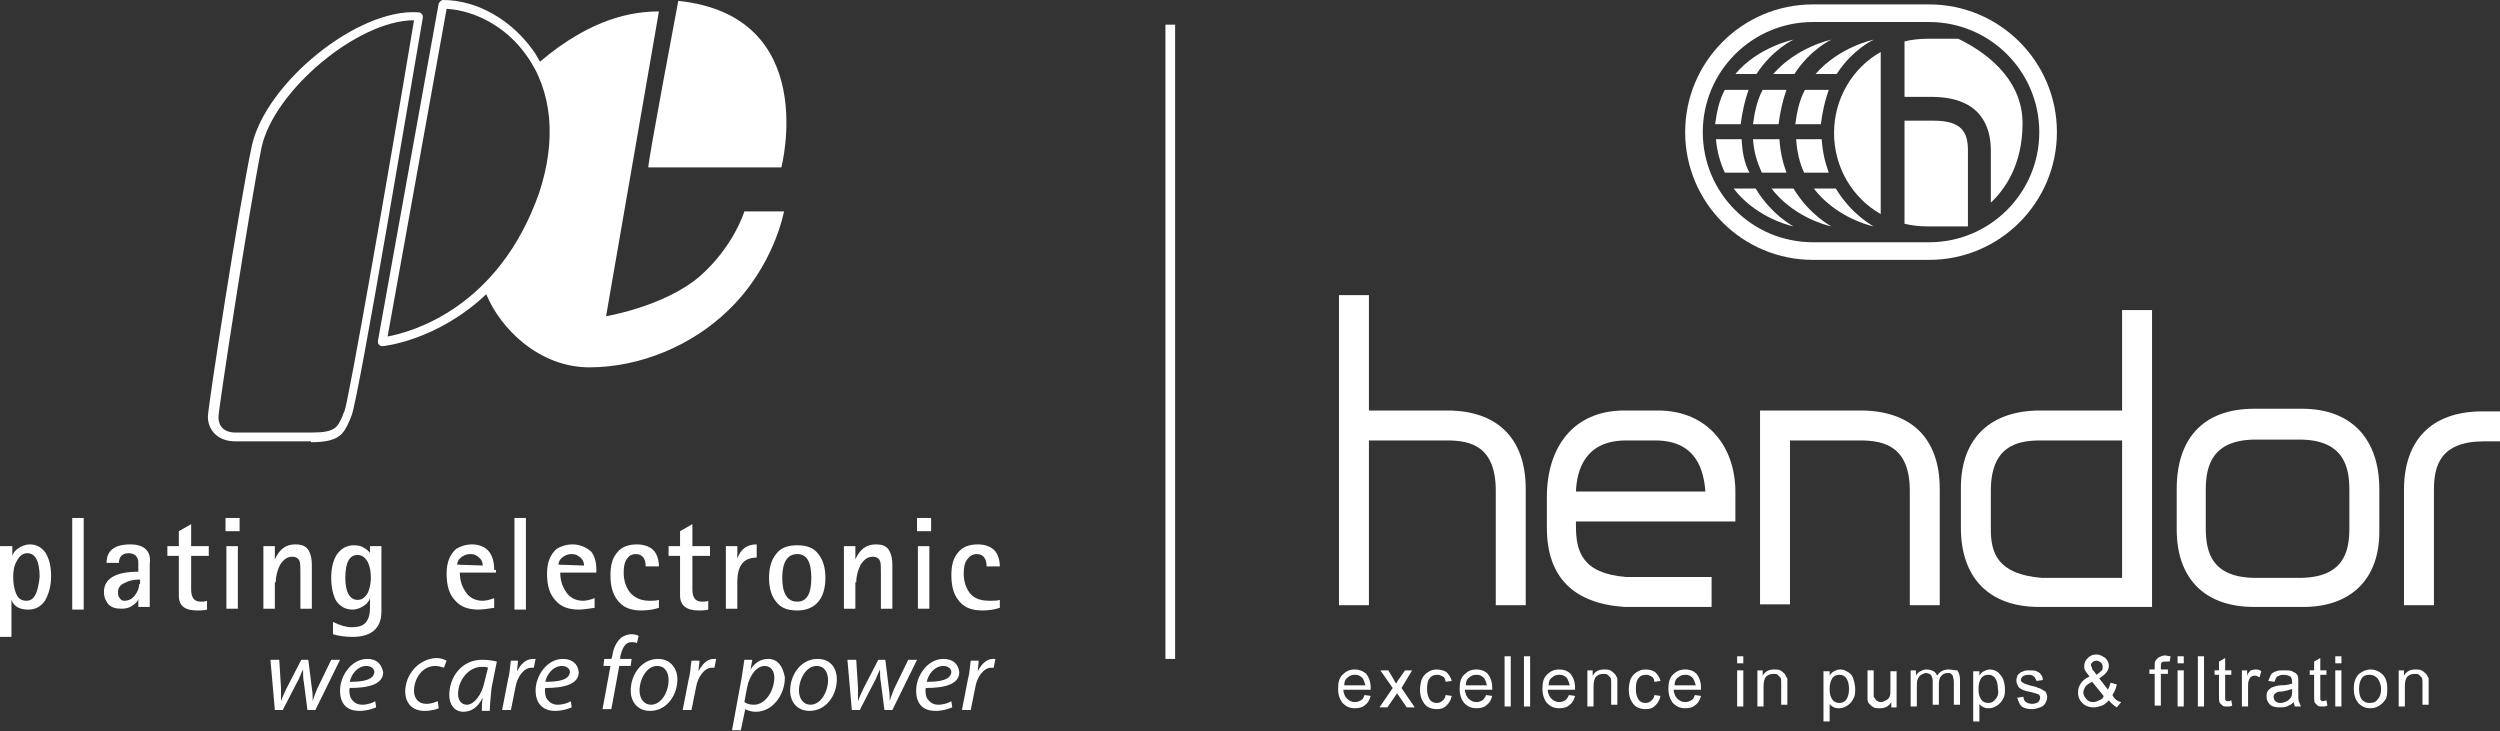 <?xml version="1.0" encoding="utf-8"?>
<!-- Generator: Adobe Illustrator 25.4.1, SVG Export Plug-In . SVG Version: 6.00 Build 0)  -->
<svg version="1.1" id="图层_1" xmlns="http://www.w3.org/2000/svg" xmlns:xlink="http://www.w3.org/1999/xlink" x="0px" y="0px"
	 width="283.8px" height="83px" viewBox="0 0 283.8 83" style="enable-background:new 0 0 283.8 83;" xml:space="preserve">
<rect x="0" y="0" width="283.8" height="83" fill="#333333" stroke="none"/>
<style type="text/css">
	.st0{fill:#FFFFFF;}
</style>
<path class="st0" d="M35.3,50.2c3.2,0,3.7-0.9,4.4-2.5c0.1-0.2,0.1-0.3,0.2-0.5C40.7,45.4,47.2,6.5,48,2c0-0.1,0-0.3-0.1-0.4
	s-0.2-0.2-0.4-0.2c-6.9-0.5-17.3,8-18.9,15.1c-1.4,6.5-5,29.7-5,30.8c0,1.4,1,2.8,3.1,2.8h8.6V50.2z M24.8,47.3
	c0-0.8,3.5-23.7,4.9-30.6C31.1,10.3,40.6,2.3,47,2.3c-2.9,17.4-7.4,43.1-7.9,44.4c-0.1,0.2-0.2,0.4-0.2,0.5
	c-0.6,1.3-0.8,1.9-3.5,1.9H27C24.9,49.2,24.8,47.8,24.8,47.3z"/>
<path class="st0" d="M43,39.1c0.1,0.1,0.2,0.2,0.4,0.2l0,0c0.1,0,6.2-0.6,11.8-5.9c1.6,3.9,6,8.3,11.7,8.3c5.8,0,11.7-2.5,15.8-6.5
	C87.9,30.2,89,24,89,24h-4.5c0,0-1.2,4-5.1,7.4c-4,3.4-10.6,4.5-10.6,4.5l6-34.6C71.9,1.3,67.2,2,61.3,7c-0.3-0.5-0.5-0.9-0.8-1.3
	C58,2.2,54.1,0,50.3,0c-0.2,0-0.4,0.2-0.5,0.4l-6.9,38.3C42.9,38.9,42.9,39,43,39.1 M50.7,1c3.3,0.2,6.8,2.1,9,5.2
	c3,4.1,3.5,9.7,1.5,15.7C56.6,35,46.7,37.7,44,38.2L50.7,1z"/>
<path class="st0" d="M88.7,19c0,0,4.5-17.2-11.7-18.9c0,0-3.5,18.5-3.4,18.9H88.7z"/>
<path class="st0" d="M3.4,61.8c-0.5,0-1,0.2-1.4,0.5c-0.3,0.2-0.5,0.5-0.6,0.8l0,0V62H0v10.3h1.3v-4.2l0,0c0.3,0.8,1,1.1,1.9,1.1
	c0.8,0,1.4-0.3,1.9-1c0.4-0.7,0.7-1.6,0.7-2.8c0-1.1-0.2-1.9-0.6-2.6C4.8,62.2,4.2,61.8,3.4,61.8 M3,68.2c-0.6,0-1-0.3-1.2-0.9
	c-0.2-0.5-0.3-1.1-0.3-1.8c0-0.7,0.1-1.3,0.4-1.8c0.3-0.6,0.7-0.9,1.2-0.9c0.9,0,1.4,0.9,1.4,2.7C4.3,67.3,3.9,68.2,3,68.2z"/>
<rect x="8.2" y="58.8" class="st0" width="1.3" height="10.4"/>
<path class="st0" d="M14.8,61.8c-1.8,0-2.7,0.7-2.7,2.1h1.4c0-0.7,0.4-1.1,1.1-1.1c0.6,0,1,0.3,1.1,0.9v1.2c-2.6,0-3.9,0.8-3.9,2.3
	c0,0.6,0.2,1,0.5,1.4c0.4,0.4,0.9,0.5,1.5,0.5c0.5,0,0.9-0.1,1.3-0.4c0.3-0.2,0.5-0.4,0.6-0.7l0,0v0.9H17V64
	C17.2,62.6,16.4,61.8,14.8,61.8 M15.8,66.3c0,0.5-0.2,0.9-0.5,1.3s-0.7,0.6-1.2,0.6c-0.2,0-0.4-0.1-0.5-0.3
	c-0.2-0.2-0.2-0.4-0.2-0.7c0-0.4,0.2-0.8,0.7-1c0.4-0.2,0.9-0.4,1.5-0.4h0.3v0.5H15.8z"/>
<path class="st0" d="M21.7,59.5l-1.4,0.8V62H19v1.1h1.3v4.5c0,1.2,0.7,1.7,2.1,1.7c0.4,0,0.7,0,1.1-0.1v-1c-0.2,0.1-0.5,0.1-0.7,0.1
	c-0.8,0-1.1-0.5-1.1-1.4v-3.8h2V62h-2L21.7,59.5L21.7,59.5z"/>
<rect x="25.6" y="58.8" class="st0" width="1.6" height="1.5"/>
<rect x="25.7" y="62" class="st0" width="1.3" height="7.1"/>
<path class="st0" d="M31.3,66.1c0-0.7,0.2-1.4,0.5-2c0.4-0.6,0.8-0.9,1.4-0.9c0.4,0,0.7,0.2,0.8,0.5c0.1,0.2,0.1,0.7,0.1,1.5v3.9
	h1.3v-5c0-0.6-0.1-1.1-0.3-1.5c-0.3-0.6-0.8-0.8-1.6-0.8c-1.1,0-1.8,0.6-2.3,1.7l0,0V62h-1.3v7.1h1.3v-3H31.3z"/>
<path class="st0" d="M42.1,63c-0.1-0.3-0.3-0.5-0.6-0.7c-0.4-0.3-0.8-0.4-1.3-0.4c-0.9,0-1.5,0.4-2,1.1c-0.4,0.7-0.6,1.5-0.6,2.6
	c0,1,0.2,1.9,0.5,2.5c0.4,0.7,1.1,1.1,1.9,1.1c0.5,0,1-0.2,1.4-0.5c0.3-0.2,0.5-0.5,0.6-0.8l0,0V69c0,0.6-0.1,1.1-0.3,1.4
	c-0.3,0.6-0.9,0.8-1.8,0.8c-0.6,0-1.3-0.2-2.1-0.6V72c0.7,0.2,1.4,0.3,2.2,0.3c2.2,0,3.3-1,3.3-2.9V62H42v1H42.1z M41.8,67.2
	c-0.3,0.6-0.7,0.9-1.2,0.9c-0.9,0-1.4-0.9-1.4-2.5c0-1.8,0.5-2.6,1.4-2.6c0.5,0,0.9,0.3,1.2,0.9c0.2,0.5,0.3,1,0.3,1.7
	C42.1,66.1,42,66.7,41.8,67.2z"/>
<path class="st0" d="M56.1,64.7c0-0.9-0.2-1.6-0.6-2.1c-0.4-0.5-1.1-0.8-1.9-0.8c-0.7,0-1.3,0.2-1.8,0.5c-0.7,0.6-1.1,1.5-1.1,2.8
	c0,1.4,0.3,2.4,1,3.1c0.6,0.7,1.5,1,2.6,1c0.5,0,1.1-0.1,1.8-0.2v-1.1c-0.5,0.2-1,0.3-1.3,0.3c-0.9,0-1.6-0.4-2-1.1
	c-0.4-0.6-0.6-1.3-0.6-2.1h4.1v-0.3H56.1z M51.9,64.1c0-0.2,0.1-0.5,0.3-0.7c0.3-0.3,0.7-0.5,1.2-0.5s0.8,0.2,1.1,0.5
	c0.2,0.2,0.3,0.5,0.3,0.8L51.9,64.1L51.9,64.1z"/>
<rect x="58.4" y="58.8" class="st0" width="1.3" height="10.4"/>
<path class="st0" d="M65,61.8c-0.7,0-1.3,0.2-1.8,0.5c-0.7,0.6-1.1,1.5-1.1,2.8c0,1.4,0.3,2.4,1,3.1c0.6,0.7,1.5,1,2.6,1
	c0.5,0,1.1-0.1,1.8-0.2v-1.1c-0.5,0.2-1,0.3-1.3,0.3c-0.9,0-1.6-0.4-2-1.1c-0.4-0.6-0.6-1.3-0.6-2.1h4.1v-0.3c0-0.9-0.2-1.6-0.6-2.1
	C66.5,62.1,65.8,61.8,65,61.8 M63.4,64.1c0-0.2,0.1-0.5,0.3-0.7c0.3-0.3,0.7-0.5,1.2-0.5s0.8,0.2,1.1,0.5c0.2,0.2,0.3,0.5,0.3,0.8
	L63.4,64.1L63.4,64.1z"/>
<path class="st0" d="M72.2,62.9c0.7,0,1.1,0.5,1.1,1.4h1.5c0-0.7-0.2-1.3-0.5-1.7c-0.4-0.5-1.1-0.8-2-0.8c-1,0-1.8,0.3-2.3,1
	c-0.5,0.6-0.7,1.4-0.7,2.5s0.2,2,0.7,2.7c0.6,0.9,1.5,1.3,2.8,1.3c0.7,0,1.4-0.1,2-0.3v-0.9c-0.3,0.1-0.7,0.1-1.1,0.1
	c-1,0-1.8-0.4-2.3-1.1c-0.4-0.6-0.6-1.3-0.6-2.1c0-0.7,0.1-1.2,0.4-1.6C71.4,63.1,71.7,62.9,72.2,62.9"/>
<path class="st0" d="M79.3,69.3c0.4,0,0.7,0,1.1-0.1v-1c-0.2,0.1-0.5,0.1-0.7,0.1c-0.8,0-1.1-0.5-1.1-1.4v-3.8h2V62h-2v-2.5
	l-1.4,0.8V62h-1.3v1.1h1.3v4.5C77.2,68.7,77.9,69.3,79.3,69.3"/>
<path class="st0" d="M83.7,66.1c0-1.9,0.7-2.8,2.2-2.8v-1.5c-1.1,0-1.8,0.5-2.2,1.6l0,0V62h-1.3v7.1h1.3V66.1z"/>
<path class="st0" d="M87.3,65.6c0,1.2,0.3,2.1,0.8,2.7c0.5,0.7,1.3,1,2.4,1c1,0,1.8-0.3,2.4-1c0.5-0.6,0.8-1.5,0.8-2.7
	s-0.3-2.1-0.8-2.7c-0.5-0.7-1.3-1-2.4-1c-1.1,0-1.9,0.3-2.4,1C87.6,63.5,87.3,64.4,87.3,65.6 M90.5,62.9c1.1,0,1.6,0.9,1.6,2.7
	c0,1.8-0.5,2.7-1.6,2.7s-1.7-0.9-1.7-2.7S89.4,62.9,90.5,62.9z"/>
<path class="st0" d="M97.2,66.1c0-0.7,0.2-1.4,0.5-2c0.4-0.6,0.8-0.9,1.4-0.9c0.4,0,0.7,0.2,0.8,0.5c0.1,0.2,0.1,0.7,0.1,1.5v3.9
	h1.3v-5c0-0.6-0.1-1.1-0.3-1.5c-0.3-0.6-0.8-0.8-1.6-0.8c-1.1,0-1.8,0.6-2.3,1.7l0,0V62h-1.3v7.1h1.3v-3H97.2z"/>
<rect x="104.1" y="58.8" class="st0" width="1.6" height="1.5"/>
<rect x="104.2" y="62" class="st0" width="1.3" height="7.1"/>
<path class="st0" d="M110,67.2c-0.4-0.6-0.6-1.3-0.6-2.1c0-0.7,0.1-1.2,0.4-1.6s0.6-0.6,1.1-0.6c0.7,0,1.1,0.5,1.1,1.4h1.5
	c0-0.7-0.2-1.3-0.5-1.7c-0.4-0.5-1.1-0.8-2-0.8c-1,0-1.8,0.3-2.3,1c-0.5,0.6-0.7,1.4-0.7,2.5s0.2,2,0.7,2.7c0.6,0.9,1.5,1.3,2.8,1.3
	c0.7,0,1.4-0.1,2-0.3v-0.9c-0.3,0.1-0.7,0.1-1.1,0.1C111.2,68.2,110.5,67.9,110,67.2"/>
<path class="st0" d="M36,78.2c-0.2,0.5-0.4,1-0.5,1.4l0,0c0-0.4,0-0.9-0.1-1.5L35,74.9h-0.8l-1.7,3.3c-0.3,0.6-0.5,1.1-0.6,1.4l0,0
	c0-0.5,0-0.8,0-1.5l-0.2-3.2h-1l0.5,5.7h0.9l1.6-3.1c0.3-0.5,0.4-0.9,0.7-1.5l0,0c0,0.5,0,1,0.1,1.5l0.4,3.1h0.9l2.8-5.7h-1L36,78.2
	z"/>
<path class="st0" d="M41.7,74.8c-1.8,0-3.1,1.9-3.1,3.6c0,1.3,0.6,2.3,2.2,2.3c0.8,0,1.4-0.2,1.9-0.4l-0.1-0.7
	c-0.3,0.2-0.9,0.4-1.5,0.4s-1-0.3-1.3-0.8c-0.1-0.3-0.2-0.8-0.1-1.1c2.1,0,3.8-0.4,3.8-1.8C43.3,75.4,42.8,74.8,41.7,74.8
	 M39.7,77.4c0.2-0.9,0.9-1.8,1.9-1.8c0.5,0,0.9,0.3,0.9,0.7C42.4,77.2,41.2,77.4,39.7,77.4z"/>
<path class="st0" d="M46,78.5c0,1.2,0.7,2.2,2.2,2.2c0.8,0,1.4-0.2,1.6-0.3l-0.1-0.8c-0.3,0.1-0.7,0.3-1.3,0.3
	c-0.9,0-1.4-0.6-1.4-1.5c0-1.3,0.9-2.8,2.4-2.8c0.4,0,0.7,0.1,1,0.2l0.3-0.8c-0.2-0.1-0.6-0.3-1.2-0.3C47.5,74.8,46,76.6,46,78.5"/>
<path class="st0" d="M51,78.9c0,1.1,0.6,1.9,1.6,1.9c0.8,0,1.6-0.4,2.2-1.6l0,0c-0.1,0.6-0.1,1.1-0.1,1.5h0.9c0-0.6,0.1-1.6,0.2-2.6
	l0.6-3c-0.4-0.1-1-0.2-1.5-0.2C52.4,74.8,51,76.9,51,78.9 M55,77.4c-0.3,1.5-1.2,2.6-2,2.6c-0.7,0-1-0.6-1-1.2
	c0-1.6,1.2-3.1,2.7-3.1c0.3,0,0.5,0,0.7,0.1L55,77.4z"/>
<path class="st0" d="M58.7,76.2L58.7,76.2c0-0.4,0.1-0.8,0.1-1.2H58c-0.1,0.5-0.1,1.3-0.3,2L57,80.6h1l0.5-2.5
	c0.2-1.3,1-2.3,1.8-2.3c0.1,0,0.2,0,0.3,0l0.2-1c-0.1,0-0.2,0-0.3,0C59.7,74.8,59.1,75.4,58.7,76.2"/>
<path class="st0" d="M63.9,74.8c-1.8,0-3.1,1.9-3.1,3.6c0,1.3,0.7,2.3,2.2,2.3c0.8,0,1.4-0.2,1.9-0.4l-0.1-0.7
	c-0.3,0.2-0.9,0.4-1.5,0.4s-1-0.3-1.3-0.8c-0.1-0.3-0.2-0.8-0.1-1.1c2.1,0,3.8-0.4,3.8-1.8C65.6,75.4,65,74.8,63.9,74.8 M61.9,77.4
	c0.2-0.9,0.9-1.8,1.9-1.8c0.5,0,0.9,0.3,0.9,0.7C64.6,77.2,63.4,77.4,61.9,77.4z"/>
<path class="st0" d="M70.4,74.9v-0.3c0.2-0.9,0.5-1.7,1.3-1.7c0.2,0,0.4,0,0.6,0.1l0.2-0.8c-0.1-0.1-0.4-0.2-0.8-0.2
	c-0.5,0-1,0.2-1.3,0.5c-0.5,0.5-0.8,1.2-0.9,2l-0.1,0.3h-0.8l-0.1,0.8h0.8l-0.9,4.9h1l0.9-4.9h1.3l0.1-0.8h-1.3V74.9z"/>
<path class="st0" d="M74.7,74.8c-1.8,0-3.1,1.7-3.1,3.6c0,1.3,0.8,2.3,2.2,2.3c1.9,0,3.1-1.8,3.1-3.6C76.9,76,76.2,74.8,74.7,74.8
	 M73.9,80c-0.8,0-1.3-0.7-1.3-1.6c0-1.3,0.8-2.8,2-2.8c1,0,1.3,0.9,1.3,1.6C75.9,78.5,75.1,80,73.9,80z"/>
<path class="st0" d="M79.3,76.2L79.3,76.2c0-0.4,0.1-0.8,0.1-1.2h-0.9c-0.1,0.5-0.1,1.3-0.3,2l-0.7,3.6h1l0.5-2.5
	c0.2-1.3,1-2.3,1.8-2.3c0.1,0,0.2,0,0.3,0l0.2-1c-0.1,0-0.2,0-0.3,0C80.3,74.8,79.7,75.4,79.3,76.2"/>
<path class="st0" d="M87.2,74.8c-0.8,0-1.5,0.4-2,1.2l0,0l0.2-1.1h-0.9c-0.1,0.6-0.2,1.3-0.3,2l-1.1,6h1l0.5-2.4l0,0
	c0.2,0.1,0.6,0.3,1.2,0.3c1.9,0,3.3-1.9,3.3-3.9C88.9,75.8,88.4,74.8,87.2,74.8 M85.6,80c-0.5,0-0.8-0.1-1.1-0.3l0.3-1.6
	c0.3-1.6,1.2-2.5,2-2.5s1.1,0.7,1.1,1.3C87.9,78.4,86.9,80,85.6,80z"/>
<path class="st0" d="M92.8,74.8c-1.8,0-3.1,1.7-3.1,3.6c0,1.3,0.8,2.3,2.2,2.3c1.9,0,3.1-1.8,3.1-3.6C95,76,94.4,74.8,92.8,74.8
	 M92,80c-0.8,0-1.3-0.7-1.3-1.6c0-1.3,0.8-2.8,2-2.8c1,0,1.3,0.9,1.3,1.6C94,78.5,93.2,80,92,80z"/>
<path class="st0" d="M101.5,78.2c-0.2,0.5-0.4,1-0.5,1.4l0,0c0-0.4,0-0.9-0.1-1.5l-0.4-3.2h-0.8L98,78.2c-0.3,0.6-0.5,1.1-0.6,1.4
	l0,0c0-0.5,0-0.8,0-1.5l-0.2-3.2h-1l0.5,5.7h0.9l1.6-3.1c0.3-0.5,0.4-0.9,0.7-1.5l0,0c0,0.5,0,1,0.1,1.5l0.4,3.1h0.9l2.8-5.7h-1
	L101.5,78.2z"/>
<path class="st0" d="M107.1,74.8c-1.8,0-3.1,1.9-3.1,3.6c0,1.3,0.6,2.3,2.2,2.3c0.8,0,1.4-0.2,1.9-0.4l-0.1-0.7
	c-0.3,0.2-0.9,0.4-1.5,0.4s-1-0.3-1.3-0.8c-0.1-0.3-0.2-0.8-0.1-1.1c2.1,0,3.8-0.4,3.8-1.8C108.8,75.4,108.2,74.8,107.1,74.8
	 M105.2,77.4c0.2-0.9,0.9-1.8,1.9-1.8c0.5,0,0.9,0.3,0.9,0.7C107.9,77.2,106.7,77.4,105.2,77.4z"/>
<path class="st0" d="M111,76.2L111,76.2c0-0.4,0.1-0.8,0.1-1.2h-0.9c-0.1,0.5-0.1,1.3-0.3,2l-0.7,3.6h1l0.5-2.5
	c0.2-1.3,1-2.3,1.8-2.3c0.1,0,0.2,0,0.3,0l0.2-1c-0.1,0-0.2,0-0.3,0C112,74.8,111.4,75.4,111,76.2"/>
<rect x="132.3" y="2.8" class="st0" width="1.1" height="72"/>
<path class="st0" d="M205.8,29.5H219c8,0,14.5-6.5,14.5-14.5S227,0.5,219,0.5h-13.2c-8,0-14.5,6.5-14.5,14.5S197.8,29.5,205.8,29.5
	 M205.8,2.5H219c6.9,0,12.5,5.6,12.5,12.5s-5.6,12.5-12.5,12.5h-13.2c-6.9,0-12.5-5.6-12.5-12.5S198.9,2.5,205.8,2.5z"/>
<path class="st0" d="M208.2,15.1c0,3.9,2.1,7.4,5.3,9.2V5.9C210.3,7.7,208.2,11.2,208.2,15.1"/>
<path class="st0" d="M223.4,25.7v-8.6c0-2.1-0.7-3.4-3.9-3.4h-3.3v11.7c0.8,0.2,1.7,0.3,2.6,0.3H223.4z"/>
<path class="st0" d="M203.6,21.4h-2.5c2.3,3,5.8,4.1,6.8,4.3C207.9,25.7,205.4,24.4,203.6,21.4"/>
<path class="st0" d="M200,19.6h2.8c-0.4-1.1-0.7-2.3-0.8-3.8h-3C199.1,17.3,199.5,18.5,200,19.6"/>
<path class="st0" d="M202.8,10.2h-2.7c-0.6,1.1-0.9,2.4-1.1,3.9h2.9C202.1,12.6,202.4,11.3,202.8,10.2"/>
<path class="st0" d="M201.3,8.4h2.4c1.8-2.8,4.2-3.9,4.2-3.9S204,5.3,201.3,8.4"/>
<path class="st0" d="M206.1,8.4h2.4c1.8-2.8,4.2-3.9,4.2-3.9S208.8,5.3,206.1,8.4"/>
<path class="st0" d="M207.6,10.2h-2.7c-0.6,1.1-0.9,2.4-1.1,3.9h2.9C206.9,12.6,207.2,11.3,207.6,10.2"/>
<path class="st0" d="M204.8,19.6h2.8c-0.4-1.1-0.7-2.3-0.8-3.8h-2.9C204,17.3,204.3,18.5,204.8,19.6"/>
<path class="st0" d="M208.4,21.4h-2.5c2.3,3,5.8,4.1,6.8,4.3C212.7,25.7,210.2,24.4,208.4,21.4"/>
<path class="st0" d="M203.6,4.5c0,0-4,0.8-6.6,3.9h2.4C201.2,5.6,203.6,4.5,203.6,4.5"/>
<path class="st0" d="M203.6,25.7c0,0-2.5-1.3-4.3-4.3h-2.5C199.1,24.4,202.6,25.5,203.6,25.7"/>
<path class="st0" d="M198.5,10.2h-2.7c-0.6,1.1-0.9,2.4-1.1,3.9h2.9C197.8,12.6,198.1,11.3,198.5,10.2"/>
<path class="st0" d="M197.7,15.8h-2.9c0.1,1.4,0.5,2.7,1,3.8h2.8C198,18.5,197.8,17.3,197.7,15.8"/>
<path class="st0" d="M226,17.1V23c1.5-1.4,3.6-4.2,3.6-9c0-5.3-4.6-8.3-7.3-9.6h-3.5c-0.9,0-1.8,0.1-2.6,0.3V11h3.3
	C224.9,11.1,226,14.4,226,17.1"/>
<path class="st0" d="M173.2,55.5c0-5.9-3.4-8.9-8.9-8.9h-8.9V33.5H152v35.2h3.4V50h8.9c2.7,0,5.5,0.7,5.5,5.7v13h0.3h3.1L173.2,55.5
	L173.2,55.5z"/>
<path class="st0" d="M188.2,46.6h-3.8c-5.9,0-8.8,4.3-8.8,9.8v3.5c0,5.6,3,8.6,8.8,9h9.9v-3.4h-9.7c-5-0.4-5.7-2.9-5.7-5.8v-0.5H197
	v-3.1C197.1,50.8,193.9,46.6,188.2,46.6 M178.9,55.8c0.1-2.4,1-5.8,5.7-5.8h3.3c4.7,0,5.5,3.4,5.7,5.8H178.9z"/>
<path class="st0" d="M220.2,68.7V55.5c0-5.9-3.4-8.9-9-8.9h-11.4v22h3.4V50h8c2.7,0,5.6,0.7,5.6,5.7v13H220.2z"/>
<path class="st0" d="M231.5,68.9h12.8V35.2h-3.4v11.4h-9.3c-5.5,0-9,3-9,8.8v4.5C222.6,65.5,225.7,68.9,231.5,68.9 M226,55.7
	c0-5,2.9-5.7,5.6-5.7h9.3v15.6c-5.4,0-8.8,0-9.1,0c-5.1-0.4-5.8-2.9-5.8-5.5V55.7z"/>
<path class="st0" d="M270.1,60.4v-4.9c0-5.5-3-9.1-8.8-9.1h-5.4c-5.9,0-8.8,3.5-8.8,9.1v4.6c0,5.4,3,8.8,8.8,8.8h5.3
	C266.9,69,270.1,65.7,270.1,60.4 M266.7,60c0,2.7-0.7,5.6-5.7,5.6h-4.9c-5,0-5.7-2.9-5.7-5.6v-4.4c0-2.7,0.7-5.7,5.7-5.7h4.9
	c5,0,5.7,3,5.7,5.7V60z"/>
<path class="st0" d="M281.8,46.7c-5.9,0-8.9,3.4-8.9,8.9v13.1h3.4V55.6c0-2.7,0.7-5.5,5.7-5.5h1.8v-3.4H281.8z"/>
<path class="st0" d="M153.8,76c-0.6,0-1,0.2-1.4,0.6s-0.5,0.9-0.5,1.6s0.2,1.2,0.5,1.6c0.4,0.4,0.8,0.6,1.4,0.6
	c0.5,0,0.9-0.1,1.2-0.4c0.3-0.2,0.5-0.6,0.6-1l-0.7-0.1c-0.1,0.3-0.2,0.5-0.4,0.6c-0.2,0.1-0.4,0.2-0.7,0.2c-0.3,0-0.6-0.1-0.9-0.4
	c-0.2-0.2-0.4-0.6-0.4-1h3.1c0-0.1,0-0.1,0-0.2c0-0.7-0.2-1.2-0.5-1.6C154.8,76.2,154.3,76,153.8,76 M152.6,77.8
	c0-0.4,0.1-0.7,0.4-0.9c0.2-0.2,0.5-0.3,0.8-0.3c0.4,0,0.6,0.1,0.9,0.4c0.1,0.2,0.2,0.4,0.3,0.8H152.6z"/>
<path class="st0" d="M160.3,76.1h-0.8l-0.7,1c-0.1,0.1-0.2,0.3-0.3,0.5c-0.1-0.1-0.2-0.3-0.3-0.5l-0.6-1h-0.9l1.4,2l-1.5,2.2h0.9
	l1.1-1.6l0.2,0.3l0.9,1.3h0.9l-1.5-2.2L160.3,76.1z"/>
<path class="st0" d="M163.8,79.5c-0.2,0.2-0.4,0.3-0.7,0.3c-0.3,0-0.6-0.1-0.8-0.4c-0.2-0.3-0.3-0.7-0.3-1.2c0-0.6,0.1-1,0.3-1.2
	c0.2-0.3,0.5-0.4,0.9-0.4c0.2,0,0.4,0.1,0.6,0.2s0.3,0.4,0.3,0.6l0.7-0.1c-0.1-0.4-0.3-0.7-0.6-1c-0.3-0.2-0.7-0.3-1.1-0.3
	s-0.7,0.1-1,0.3c-0.3,0.2-0.5,0.4-0.7,0.8c-0.1,0.3-0.2,0.7-0.2,1.2c0,0.7,0.2,1.2,0.5,1.6s0.8,0.6,1.4,0.6c0.5,0,0.8-0.1,1.1-0.4
	c0.3-0.3,0.5-0.6,0.6-1.1l-0.7-0.1C164.1,79.1,164,79.3,163.8,79.5"/>
<path class="st0" d="M167.6,76c-0.6,0-1,0.2-1.4,0.6s-0.5,0.9-0.5,1.6s0.2,1.2,0.5,1.6c0.4,0.4,0.8,0.6,1.4,0.6
	c0.5,0,0.9-0.1,1.2-0.4c0.3-0.2,0.5-0.6,0.6-1l-0.7-0.1c-0.1,0.3-0.3,0.5-0.4,0.6c-0.2,0.1-0.4,0.2-0.7,0.2c-0.3,0-0.6-0.1-0.9-0.4
	c-0.2-0.2-0.4-0.6-0.4-1h3.1c0-0.1,0-0.1,0-0.2c0-0.7-0.2-1.2-0.5-1.6C168.6,76.2,168.2,76,167.6,76 M166.4,77.8
	c0-0.4,0.1-0.7,0.4-0.9c0.2-0.2,0.5-0.3,0.8-0.3c0.4,0,0.6,0.1,0.9,0.4c0.1,0.2,0.2,0.4,0.3,0.8H166.4z"/>
<rect x="170.8" y="74.5" class="st0" width="0.7" height="5.7"/>
<rect x="173" y="74.5" class="st0" width="0.7" height="5.7"/>
<path class="st0" d="M177,76c-0.6,0-1,0.2-1.4,0.6s-0.5,0.9-0.5,1.6s0.2,1.2,0.5,1.6c0.4,0.4,0.8,0.6,1.4,0.6c0.5,0,0.9-0.1,1.2-0.4
	c0.3-0.2,0.5-0.6,0.6-1l-0.7-0.1c-0.1,0.3-0.3,0.5-0.4,0.6c-0.2,0.1-0.4,0.2-0.7,0.2c-0.3,0-0.6-0.1-0.9-0.4c-0.2-0.2-0.4-0.6-0.4-1
	h3.1c0-0.1,0-0.1,0-0.2c0-0.7-0.2-1.2-0.5-1.6C178,76.2,177.6,76,177,76 M175.8,77.8c0-0.4,0.1-0.7,0.4-0.9c0.2-0.2,0.5-0.3,0.8-0.3
	c0.4,0,0.6,0.1,0.9,0.4c0.1,0.2,0.2,0.4,0.3,0.8H175.8z"/>
<path class="st0" d="M183.3,76.5c-0.1-0.1-0.3-0.3-0.5-0.4s-0.4-0.1-0.7-0.1c-0.6,0-1,0.2-1.3,0.7v-0.6h-0.6v4.1h0.7v-2.3
	c0-0.5,0.1-0.9,0.3-1.1c0.2-0.2,0.5-0.3,0.8-0.3c0.2,0,0.4,0,0.5,0.1s0.2,0.2,0.3,0.3c0.1,0.1,0.1,0.4,0.1,0.6V80h0.7v-2.3
	c0-0.3,0-0.6,0-0.7C183.5,76.8,183.4,76.6,183.3,76.5"/>
<path class="st0" d="M187.5,79.5c-0.2,0.2-0.4,0.3-0.7,0.3c-0.3,0-0.6-0.1-0.8-0.4c-0.2-0.3-0.3-0.7-0.3-1.2c0-0.6,0.1-1,0.3-1.2
	c0.2-0.3,0.5-0.4,0.9-0.4c0.2,0,0.4,0.1,0.6,0.2s0.3,0.4,0.3,0.6l0.7-0.1c-0.1-0.4-0.3-0.7-0.6-1c-0.3-0.2-0.7-0.3-1.1-0.3
	s-0.7,0.1-1,0.3c-0.3,0.2-0.5,0.4-0.7,0.8c-0.1,0.3-0.2,0.7-0.2,1.2c0,0.7,0.2,1.2,0.5,1.6s0.8,0.6,1.4,0.6c0.5,0,0.8-0.1,1.1-0.4
	c0.3-0.3,0.5-0.6,0.6-1.1l-0.7-0.1C187.8,79.1,187.7,79.3,187.5,79.5"/>
<path class="st0" d="M191.3,76c-0.6,0-1,0.2-1.4,0.6s-0.5,0.9-0.5,1.6s0.2,1.2,0.5,1.6c0.4,0.4,0.8,0.6,1.4,0.6
	c0.5,0,0.9-0.1,1.2-0.4c0.3-0.2,0.5-0.6,0.6-1l-0.7-0.1c-0.1,0.3-0.2,0.5-0.4,0.6c-0.2,0.1-0.4,0.2-0.7,0.2c-0.3,0-0.6-0.1-0.9-0.4
	c-0.2-0.2-0.4-0.6-0.4-1h3.1c0-0.1,0-0.1,0-0.2c0-0.7-0.2-1.2-0.5-1.6C192.3,76.2,191.9,76,191.3,76 M190.1,77.8
	c0-0.4,0.1-0.7,0.4-0.9c0.2-0.2,0.5-0.3,0.8-0.3c0.4,0,0.6,0.1,0.9,0.4c0.1,0.2,0.2,0.4,0.3,0.8H190.1z"/>
<rect x="197.2" y="74.5" class="st0" width="0.7" height="0.8"/>
<rect x="197.2" y="76.1" class="st0" width="0.7" height="4.1"/>
<path class="st0" d="M202.6,76.5c-0.1-0.1-0.3-0.3-0.5-0.4s-0.4-0.1-0.7-0.1c-0.6,0-1,0.2-1.3,0.7v-0.6h-0.6v4.1h0.7v-2.3
	c0-0.5,0.1-0.9,0.3-1.1c0.2-0.2,0.5-0.3,0.8-0.3c0.2,0,0.4,0,0.5,0.1s0.2,0.2,0.3,0.3c0.1,0.1,0.1,0.4,0.1,0.6V80h0.7v-2.3
	c0-0.3,0-0.6,0-0.7C202.7,76.8,202.7,76.6,202.6,76.5"/>
<path class="st0" d="M209.8,76.3c-0.3-0.2-0.6-0.3-0.9-0.3s-0.5,0.1-0.7,0.2s-0.4,0.3-0.5,0.5v-0.5H207v5.7h0.7v-2
	c0.1,0.2,0.3,0.3,0.5,0.4s0.4,0.1,0.6,0.1c0.3,0,0.6-0.1,0.9-0.3c0.3-0.2,0.5-0.4,0.7-0.8c0.2-0.3,0.2-0.7,0.2-1.1s-0.1-0.8-0.2-1.1
	C210.3,76.7,210.1,76.5,209.8,76.3 M209.6,79.4c-0.2,0.3-0.5,0.4-0.8,0.4s-0.6-0.1-0.8-0.4c-0.2-0.3-0.3-0.6-0.3-1.2
	c0-0.5,0.1-0.9,0.3-1.2c0.2-0.3,0.5-0.4,0.8-0.4s0.6,0.1,0.8,0.4c0.2,0.3,0.3,0.7,0.3,1.2S209.8,79.1,209.6,79.4z"/>
<path class="st0" d="M214.6,78.3c0,0.4,0,0.6-0.1,0.8c-0.1,0.2-0.2,0.3-0.4,0.4c-0.2,0.1-0.4,0.2-0.6,0.2s-0.4-0.1-0.5-0.2
	s-0.2-0.3-0.3-0.4c0-0.1,0-0.4,0-0.7v-2.3H212v2.6c0,0.3,0,0.5,0,0.7s0.1,0.4,0.2,0.5s0.3,0.3,0.5,0.4s0.4,0.1,0.7,0.1
	c0.6,0,1-0.2,1.3-0.7v0.6h0.6v-4.1h-0.7V78.3z"/>
<path class="st0" d="M221.2,76c-0.5,0-1,0.2-1.3,0.7c-0.1-0.2-0.2-0.4-0.4-0.5c-0.2-0.1-0.4-0.2-0.8-0.2c-0.3,0-0.5,0.1-0.7,0.2
	s-0.4,0.3-0.5,0.5v-0.6h-0.6v4.1h0.7V78c0-0.4,0-0.7,0.1-0.9c0.1-0.2,0.2-0.4,0.4-0.5c0.2-0.1,0.4-0.2,0.5-0.2
	c0.3,0,0.4,0.1,0.6,0.2c0.1,0.2,0.2,0.4,0.2,0.7V80h0.7v-2.4c0-0.4,0.1-0.7,0.3-0.9c0.2-0.2,0.4-0.3,0.7-0.3c0.2,0,0.3,0,0.4,0.1
	s0.2,0.2,0.2,0.3c0,0.1,0.1,0.3,0.1,0.6V80h0.7v-2.8c0-0.5-0.1-0.8-0.3-1.1C221.9,76.1,221.6,76,221.2,76"/>
<path class="st0" d="M226.8,76.3c-0.3-0.2-0.6-0.3-0.9-0.3s-0.5,0.1-0.7,0.2s-0.4,0.3-0.5,0.5v-0.5H224v5.7h0.7v-2
	c0.1,0.2,0.3,0.3,0.5,0.4s0.4,0.1,0.6,0.1c0.3,0,0.6-0.1,0.9-0.3c0.3-0.2,0.5-0.4,0.7-0.8c0.2-0.3,0.2-0.7,0.2-1.1s-0.1-0.8-0.2-1.1
	C227.2,76.7,227,76.5,226.8,76.3 M226.5,79.4c-0.2,0.3-0.5,0.4-0.8,0.4s-0.6-0.1-0.8-0.4c-0.2-0.3-0.3-0.6-0.3-1.2
	c0-0.5,0.1-0.9,0.3-1.2c0.2-0.3,0.5-0.4,0.8-0.4s0.6,0.1,0.8,0.4c0.2,0.3,0.3,0.7,0.3,1.2C226.9,78.7,226.8,79.1,226.5,79.4z"/>
<path class="st0" d="M231.4,78.1c-0.2-0.1-0.5-0.2-1-0.3c-0.3-0.1-0.6-0.2-0.6-0.2c-0.1-0.1-0.2-0.1-0.3-0.2
	c-0.1-0.1-0.1-0.2-0.1-0.2c0-0.1,0.1-0.3,0.2-0.4s0.4-0.2,0.7-0.2c0.3,0,0.5,0.1,0.6,0.2s0.2,0.3,0.3,0.5l0.7-0.1
	c0-0.3-0.1-0.5-0.2-0.6c-0.1-0.2-0.3-0.3-0.5-0.4s-0.5-0.1-0.9-0.1c-0.2,0-0.4,0-0.6,0.1s-0.3,0.1-0.4,0.2s-0.3,0.2-0.3,0.4
	c-0.1,0.2-0.1,0.3-0.1,0.5s0.1,0.4,0.2,0.6s0.3,0.3,0.5,0.4s0.6,0.2,1.1,0.3c0.4,0.1,0.6,0.2,0.7,0.2c0.1,0.1,0.2,0.2,0.2,0.4
	c0,0.2-0.1,0.3-0.2,0.5c-0.2,0.1-0.4,0.2-0.7,0.2c-0.3,0-0.6-0.1-0.7-0.2c-0.2-0.1-0.3-0.4-0.3-0.6l-0.7,0.1c0.1,0.4,0.3,0.8,0.5,1
	c0.3,0.2,0.7,0.3,1.2,0.3c0.3,0,0.6-0.1,0.9-0.2s0.5-0.3,0.6-0.5s0.2-0.4,0.2-0.7c0-0.2-0.1-0.4-0.2-0.6
	C231.8,78.3,231.6,78.1,231.4,78.1"/>
<path class="st0" d="M239.8,78.9c0.2-0.3,0.4-0.7,0.5-1.2l-0.7-0.2c-0.1,0.3-0.2,0.6-0.3,0.8l-1-1.3c0.7-0.4,1.1-0.9,1.1-1.4
	c0-0.3-0.1-0.6-0.4-0.9c-0.3-0.2-0.6-0.4-1-0.4s-0.7,0.1-1,0.4s-0.4,0.6-0.4,0.9c0,0.2,0,0.4,0.1,0.5c0.1,0.2,0.3,0.4,0.5,0.7
	c-0.5,0.2-0.8,0.5-1,0.8s-0.3,0.6-0.3,1s0.1,0.8,0.4,1.1c0.3,0.4,0.8,0.6,1.4,0.6c0.3,0,0.6-0.1,0.9-0.2s0.5-0.3,0.8-0.6
	c0.3,0.4,0.6,0.6,0.9,0.8l0.5-0.6C240.3,79.6,240,79.3,239.8,78.9 M237.5,75.2c0.1-0.1,0.3-0.2,0.5-0.2s0.3,0.1,0.5,0.2
	c0.1,0.1,0.2,0.3,0.2,0.5s0,0.3-0.1,0.4s-0.3,0.3-0.6,0.5l-0.3-0.4c-0.1-0.1-0.2-0.2-0.2-0.3c0-0.1-0.1-0.2-0.1-0.3
	C237.3,75.5,237.4,75.3,237.5,75.2z M238.3,79.5c-0.2,0.1-0.4,0.2-0.7,0.2c-0.3,0-0.6-0.1-0.8-0.4c-0.2-0.2-0.3-0.5-0.3-0.7
	s0.1-0.4,0.2-0.6s0.4-0.4,0.8-0.6l1.3,1.6C238.8,79.2,238.6,79.4,238.3,79.5z"/>
<path class="st0" d="M245.1,74.6c-0.2,0.1-0.3,0.3-0.4,0.4s-0.1,0.3-0.1,0.6V76H244v0.5h0.6v3.6h0.7v-3.6h0.8V76h-0.8v-0.3
	c0-0.2,0-0.4,0.1-0.5s0.2-0.1,0.5-0.1c0.1,0,0.3,0,0.4,0l0.1-0.6c-0.2,0-0.5-0.1-0.7-0.1C245.6,74.4,245.3,74.5,245.1,74.6"/>
<rect x="247.2" y="74.5" class="st0" width="0.7" height="0.8"/>
<rect x="247.2" y="76.1" class="st0" width="0.7" height="4.1"/>
<rect x="249.5" y="74.5" class="st0" width="0.7" height="5.7"/>
<path class="st0" d="M252.9,79.6c-0.1,0-0.2,0-0.2-0.1c-0.1,0-0.1-0.1-0.1-0.1c0-0.1,0-0.2,0-0.4v-2.4h0.7v-0.5h-0.7v-1.4l-0.7,0.4
	v1h-0.5v0.5h0.5V79c0,0.4,0,0.7,0.1,0.8c0.1,0.1,0.2,0.2,0.3,0.3c0.1,0.1,0.3,0.1,0.6,0.1c0.2,0,0.3,0,0.5-0.1l-0.1-0.6
	C253.1,79.6,253,79.6,252.9,79.6"/>
<path class="st0" d="M255.5,76.1c-0.1,0.1-0.3,0.3-0.4,0.6v-0.6h-0.6v4.1h0.7V78c0-0.3,0-0.6,0.1-0.8c0.1-0.2,0.1-0.3,0.3-0.4
	c0.1-0.1,0.3-0.1,0.4-0.1c0.2,0,0.3,0.1,0.5,0.2l0.2-0.7c-0.2-0.2-0.5-0.2-0.7-0.2S255.6,76.1,255.5,76.1"/>
<path class="st0" d="M260.9,78.5v-0.9c0-0.3,0-0.5,0-0.6c0-0.2-0.1-0.4-0.2-0.5s-0.3-0.2-0.5-0.3c-0.2-0.1-0.5-0.1-0.9-0.1
	s-0.7,0-0.9,0.1c-0.3,0.1-0.5,0.2-0.6,0.4c-0.1,0.2-0.2,0.4-0.3,0.7l0.7,0.1c0.1-0.3,0.2-0.5,0.3-0.6c0.2-0.1,0.4-0.2,0.7-0.2
	c0.4,0,0.6,0.1,0.8,0.2c0.1,0.1,0.2,0.3,0.2,0.6c0,0,0,0.1,0,0.2c-0.3,0.1-0.7,0.2-1.3,0.2c-0.3,0-0.5,0.1-0.6,0.1
	c-0.2,0.1-0.4,0.1-0.5,0.2s-0.3,0.2-0.4,0.4c-0.1,0.2-0.1,0.4-0.1,0.6c0,0.3,0.1,0.6,0.4,0.9c0.2,0.2,0.6,0.3,1.1,0.3
	c0.3,0,0.5,0,0.8-0.1c0.2-0.1,0.5-0.2,0.8-0.5c0,0.2,0.1,0.4,0.1,0.5h0.7c-0.1-0.2-0.1-0.3-0.2-0.5
	C260.9,79.6,260.9,79.2,260.9,78.5 M260.2,78.4c0,0.3,0,0.5-0.1,0.7s-0.3,0.4-0.5,0.5s-0.5,0.2-0.7,0.2c-0.3,0-0.5-0.1-0.6-0.2
	s-0.2-0.3-0.2-0.5c0-0.1,0-0.2,0.1-0.3c0.1-0.1,0.2-0.2,0.3-0.2c0.1-0.1,0.3-0.1,0.6-0.1c0.5-0.1,0.9-0.2,1.1-0.3L260.2,78.4
	L260.2,78.4z"/>
<path class="st0" d="M263.7,79.6c-0.1,0-0.2,0-0.2-0.1c-0.1,0-0.1-0.1-0.1-0.1c0-0.1,0-0.2,0-0.4v-2.4h0.7v-0.5h-0.7v-1.4l-0.7,0.4
	v1h-0.5v0.5h0.5V79c0,0.4,0,0.7,0.1,0.8c0.1,0.1,0.2,0.2,0.3,0.3c0.1,0.1,0.3,0.1,0.6,0.1c0.2,0,0.3,0,0.5-0.1l-0.1-0.6
	C263.8,79.6,263.7,79.6,263.7,79.6"/>
<rect x="265.1" y="76.1" class="st0" width="0.7" height="4.1"/>
<rect x="265.1" y="74.5" class="st0" width="0.7" height="0.8"/>
<path class="st0" d="M269.1,76c-0.5,0-0.9,0.2-1.3,0.5c-0.4,0.4-0.6,0.9-0.6,1.7c0,0.7,0.2,1.2,0.5,1.6c0.4,0.4,0.8,0.6,1.4,0.6
	c0.4,0,0.7-0.1,1-0.3c0.3-0.2,0.5-0.4,0.7-0.7c0.2-0.3,0.2-0.7,0.2-1.3c0-0.7-0.2-1.2-0.5-1.5C270.1,76.2,269.6,76,269.1,76
	 M269.9,79.4c-0.2,0.3-0.5,0.4-0.9,0.4s-0.6-0.1-0.9-0.4c-0.2-0.3-0.3-0.7-0.3-1.2s0.1-0.9,0.3-1.2c0.2-0.3,0.5-0.4,0.9-0.4
	c0.3,0,0.6,0.1,0.9,0.4c0.2,0.3,0.4,0.7,0.4,1.2S270.2,79.1,269.9,79.4z"/>
<path class="st0" d="M275.4,76.5c-0.1-0.1-0.3-0.3-0.5-0.4s-0.4-0.1-0.7-0.1c-0.6,0-1,0.2-1.3,0.7v-0.6h-0.6v4.1h0.7v-2.3
	c0-0.5,0.1-0.9,0.3-1.1c0.2-0.2,0.5-0.3,0.8-0.3c0.2,0,0.4,0,0.5,0.1s0.2,0.2,0.3,0.3c0.1,0.1,0.1,0.4,0.1,0.6V80h0.7v-2.3
	c0-0.3,0-0.6,0-0.7C275.6,76.8,275.5,76.6,275.4,76.5"/>
</svg>

